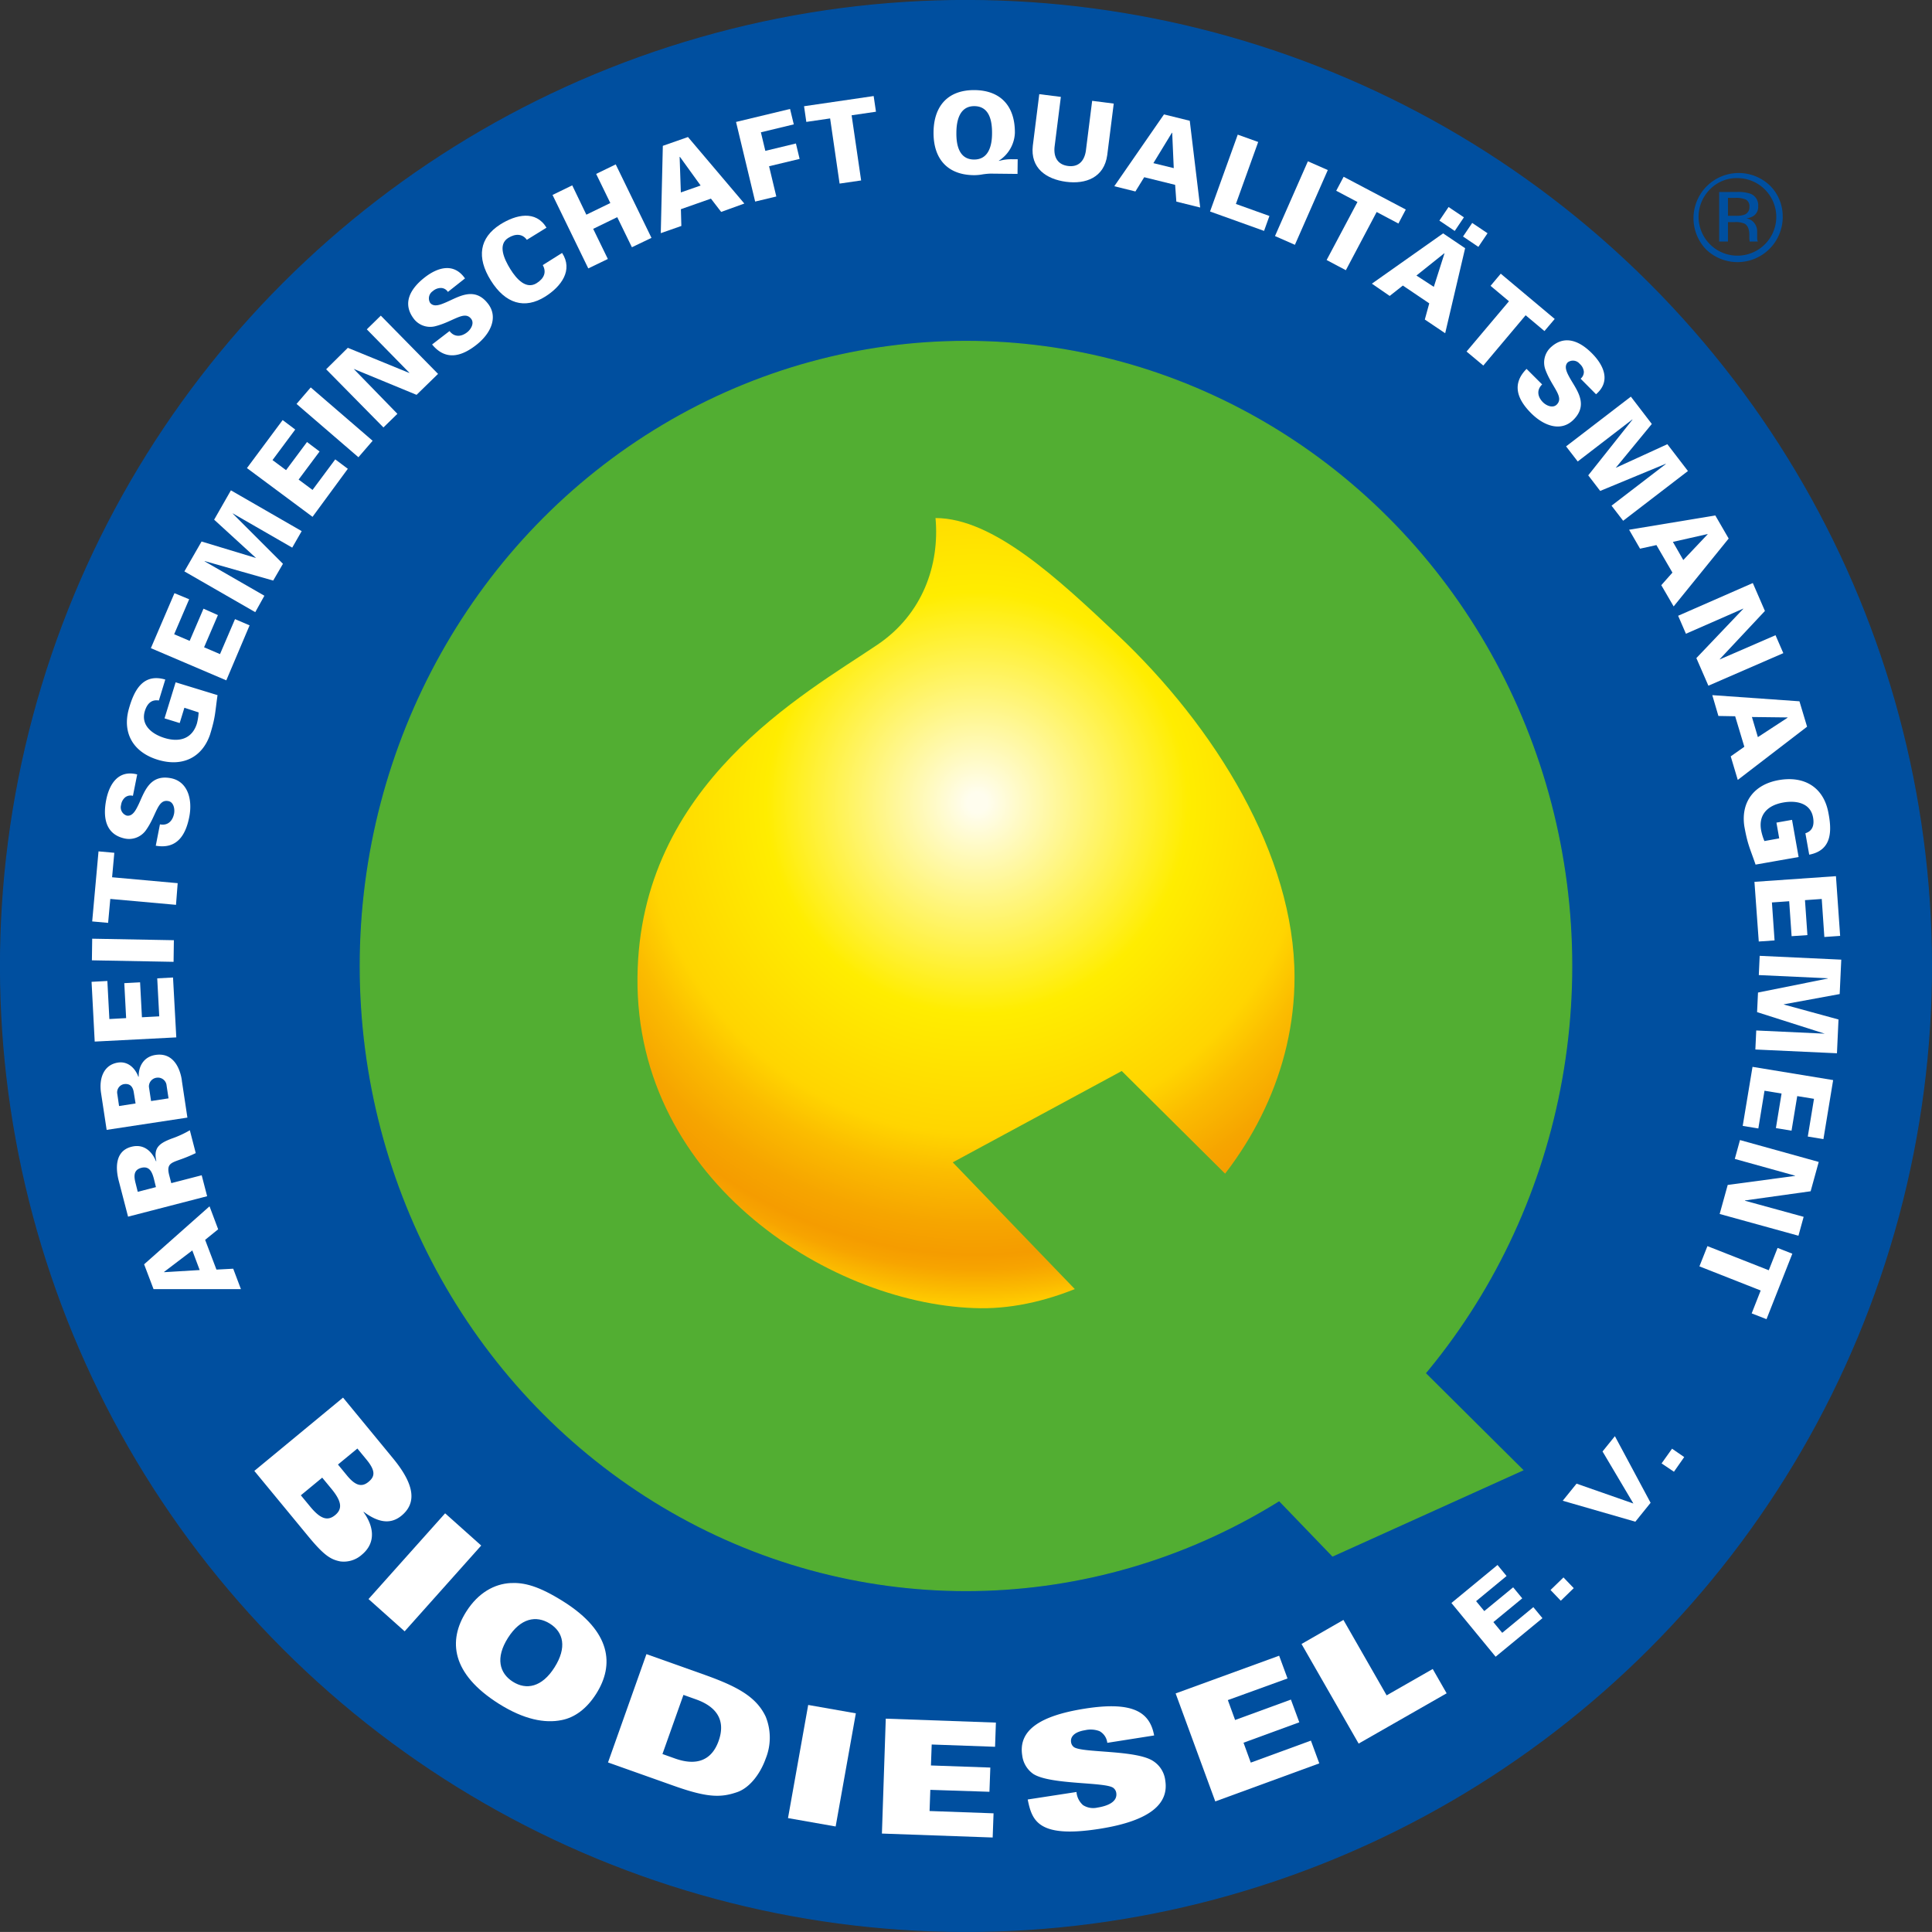 <svg xmlns="http://www.w3.org/2000/svg" xmlns:xlink="http://www.w3.org/1999/xlink" viewBox="0 0 461.03 461.02"><rect x="0" y="0" width="461.03" height="461.02" fill="#333333" stroke="none"/><defs><style>.cls-1,.cls-5{fill:#004f9f;}.cls-1{stroke:#004f9f;}.cls-1,.cls-2{stroke-miterlimit:3.86;stroke-width:0.25px;}.cls-2{fill:#52ae32;stroke:#52ae32;}.cls-3{fill:url(#radial-gradient);}.cls-4{fill:#fff;}</style><radialGradient id="radial-gradient" cx="233.19" cy="191.58" r="119.83" gradientUnits="userSpaceOnUse"><stop offset="0.02" stop-color="#fffdee"></stop><stop offset="0.42" stop-color="#ffed00"></stop><stop offset="0.66" stop-color="#ffd500"></stop><stop offset="0.74" stop-color="#fbbc00"></stop><stop offset="0.84" stop-color="#f6a500"></stop><stop offset="0.9" stop-color="#f59c00"></stop><stop offset="0.93" stop-color="#f7a400"></stop><stop offset="0.97" stop-color="#fbba00"></stop><stop offset="1" stop-color="#fc0"></stop></radialGradient></defs><title>Element 1</title><g id="Ebene_2" data-name="Ebene 2"><g id="Ebene_1-2" data-name="Ebene 1"><circle class="cls-1" cx="230.51" cy="230.51" r="230.39" transform="translate(-95.48 230.51) rotate(-45)"></circle><ellipse class="cls-2" cx="230.51" cy="230.51" rx="144.55" ry="149.05"></ellipse><path class="cls-3" d="M223.24,123.62c13.82,0,29.37,14.62,43.36,27.8,23.27,21.93,42.31,52.61,42.31,81.76,0,45.06-42.16,79.33-74.88,79-34.82-.37-82.42-29.83-81.91-79,.47-46.09,39.89-67.59,57.3-79.36C220.12,146.58,224.26,134.88,223.24,123.62Z"></path><polygon class="cls-2" points="227.56 277.4 267.66 255.73 363.37 350.8 318 371.31 227.56 277.4"></polygon><path class="cls-4" d="M85.28,345.66l2.15,2.61c2.3,2.79,2,4.11.51,5.34s-3,1.09-5.12-1.49l-2.17-2.64ZM60.69,351l12.86,15.6c3.77,4.57,5.37,5.56,7.68,6a6.46,6.46,0,0,0,5.1-1.59c3.63-3,2.7-7.06.41-10.19l.06-.05c3,2.23,6.11,3.29,9,.92,3.58-2.95,3.29-7.24-2-13.67L81.86,333.51Zm16.2,1.61,2.18,2.64c2.54,3.08,2.66,4.85.9,6.3s-3.47,1-6-2.09l-2.18-2.64Z"></path><path class="cls-4" d="M106.22,361.12l8.61,7.69L96.56,389.28l-8.62-7.7Z"></path><path class="cls-4" d="M132.32,397.89c-3,4.75-6.74,5.45-9.95,3.41s-4.17-5.7-1.16-10.45,6.74-5.44,10-3.41S135.33,393.14,132.32,397.89Zm9.94,6.31c4.4-6.93,3.57-14.84-7.76-22-6-3.79-9.46-4.6-12.67-4.44-3.86.21-7.71,2.31-10.56,6.8-4.4,6.93-3.57,14.84,7.76,22,6,3.78,11,4.72,15,3.9C137.14,409.86,140,407.76,142.26,404.2Z"></path><path class="cls-4" d="M163.09,404.45l3,1.07c4.94,1.76,7.12,5,5.41,9.87s-5.48,6-10.42,4.24l-3-1.07Zm-18,16.12,15.72,5.58c8,2.84,11.2,2.85,15.11,1.5,2.89-1,5.46-4.23,6.8-8a13.34,13.34,0,0,0,0-10c-2.27-4.84-7-7.28-14.6-10l-13.86-4.93Z"></path><path class="cls-4" d="M192.86,406.85l11.37,2-4.82,27-11.37-2Z"></path><path class="cls-4" d="M211.37,410.12l26.28.94-.2,5.77-15.12-.54-.18,5,14.17.5-.21,5.78L222,427.11l-.18,5.05,15.27.55-.21,5.77-26.43-.94Z"></path><path class="cls-4" d="M256.88,427.62a4.66,4.66,0,0,0,1.57,3.14,4.51,4.51,0,0,0,3.44.58c2.36-.37,4.83-1.34,4.48-3.52a1.82,1.82,0,0,0-.68-1.16c-1.81-1.48-15-.72-19.11-3.34a6.31,6.31,0,0,1-2.65-4.43c-.94-5.93,4.09-9.45,14.94-11.16,11.52-1.81,15.51.83,16.54,6.4l-11.18,1.76a3.62,3.62,0,0,0-1.86-2.79,5.93,5.93,0,0,0-3.46-.22c-2.41.38-3.54,1.48-3.32,2.87a1.75,1.75,0,0,0,.68,1.16c2,1.41,14.76.64,18.87,3.3a6.37,6.37,0,0,1,2.93,4.7c.84,5.36-3.34,9.56-15.69,11.5-14.72,2.32-16.12-2-17.14-7Z"></path><path class="cls-4" d="M280.54,404.1l24.7-9,2,5.43L293,405.69l1.73,4.75,13.32-4.87,2,5.42-13.31,4.87,1.73,4.75,14.35-5.25,2,5.43L290,429.87Z"></path><path class="cls-4" d="M310.58,392.3l10-5.74,10.31,18,11-6.29,3.32,5.8-21,12Z"></path><path class="cls-4" d="M346.35,382.52l11-9.07,2.16,2.63-7.27,6,1.95,2.37,6.89-5.67,2.17,2.63-6.89,5.67,2.11,2.56,7.43-6.13,2.17,2.63-11.17,9.2Z"></path><path class="cls-4" d="M370,379.42l3.09-3,2.45,2.56-3.09,3Z"></path><path class="cls-4" d="M393.88,358.61l-3.64,4.51-17.33-5,3.3-4.08,13.56,4.74-7.36-12.42,2.95-3.65Z"></path><path class="cls-4" d="M396.5,349.21,399,345.7l2.9,2-2.45,3.5Z"></path><path class="cls-4" d="M47.65,303.07l-8.48.51,0-.08,6.72-5.11Zm8-.32-4,.21-2.7-7.1,3.11-2.52L50,287.86,34.39,301.7l2.25,5.92,20.85,0Z"></path><path class="cls-4" d="M37.21,283.28l-4.34,1.12-.5-2c-.42-1.61-.59-3.22,1.35-3.72s2.57,1,3,2.6Zm3.66-.95-.49-1.88c-.66-2.57.26-2.91,2.48-3.7a35,35,0,0,0,3.85-1.59l-1.41-5.45a23.92,23.92,0,0,1-4.36,2c-2.84,1.09-4.38,2.13-3.63,5.37l-.1,0c-1-2.46-3-4.16-5.83-3.43-4,1-3.83,5.23-3,8.29l2.18,8.39,18.87-4.88-1.3-5Z"></path><path class="cls-4" d="M40.22,262.1l-4.17.64-.51-3.37a2.1,2.1,0,0,1,1.88-2.2,2.07,2.07,0,0,1,2.34,1.93ZM43.41,258c0-.18-.7-7.12-6.31-6.26-2.74.41-4.07,2.66-4,5.18H33c-.72-2-2.45-3.72-4.83-3.36-3.39.51-4.57,3.68-4.07,7.18l1.35,8.88,19.27-2.93Zm-15,5.93L28,261.1a2,2,0,0,1,1.55-2.39c1.47-.22,2.17.59,2.38,2l.42,2.61Z"></path><path class="cls-4" d="M42.07,247.55l-19.47,1-.75-14.26,3.77-.2.48,9.08,4-.22-.44-8.34,3.77-.2.44,8.34,4.13-.22-.48-9.07,3.77-.2Z"></path><path class="cls-4" d="M41.42,229.52l-19.49-.36L22,224l19.49.36Z"></path><path class="cls-4" d="M26.32,214.51l-.52,5.71L22,219.88l1.51-16.72,3.77.34-.53,5.84,15.65,1.41L42,215.92Z"></path><path class="cls-4" d="M31.72,189.91a2.1,2.1,0,0,0-1.83.34,2.87,2.87,0,0,0-1,1.85,2.07,2.07,0,0,0,1.33,2.52c1.41.27,2.17-1.27,2.8-2.55,1.41-2.93,2.58-7.36,7.75-6.37,4,.77,5.22,5,4.4,9.21s-2.83,7.81-8,6.9l1-5.1c1.79.37,3-.72,3.37-2.55.22-1.18-.13-2.8-1.4-3-2.6-.49-2.76,3.39-5.35,7a4.94,4.94,0,0,1-5.2,1.89c-4.5-1.07-5-5.13-4.28-9s2.87-7.43,7.43-6.25Z"></path><path class="cls-4" d="M44,168.89l-1.12,3.65-3.62-1.12,2.65-8.6,10,3.06c-.61,4.21-.46,5.1-1.79,9.42-1.9,5.52-6.64,7.78-12.47,6s-8.47-6.33-6.94-12c1.21-4.38,3.29-8.74,8.73-7.14l-1.53,5c-1.88-.31-2.84.89-3.35,2.53-1,3.34,1.67,5.48,4.69,6.41,3.67,1.13,6.64.11,7.74-3.46A13.36,13.36,0,0,0,47.4,170Z"></path><path class="cls-4" d="M54,162.35,36,154.67l5.63-13.12L45.14,143l-3.58,8.35,3.7,1.58,3.3-7.68L52,146.78l-3.3,7.68,3.8,1.63,3.58-8.35,3.48,1.49Z"></path><path class="cls-4" d="M60.91,146.08,44,136.35l4.1-7.13,13,3.94,0,0-10-9.15,4-7,16.89,9.73-2.26,3.94-14.13-8.14-.08,0,12,12-2.33,4-16.35-4.65,0,.07,14.25,8.2Z"></path><path class="cls-4" d="M74.58,123.33,58.93,111.7l8.52-11.46,3,2.26-5.42,7.29,3.23,2.4,5-6.71,3,2.26-5,6.7,3.32,2.47,5.42-7.29,3,2.25Z"></path><path class="cls-4" d="M85.53,109.11,70.76,96.39l3.39-3.94,14.77,12.73Z"></path><path class="cls-4" d="M77.83,88.12,83,83l14.66,6v-.07L87.53,78.59l3.34-3.27,13.66,13.9-5.13,5-15-6.19,0,0L94.83,98.75,91.5,102Z"></path><path class="cls-4" d="M106.88,69.66a2,2,0,0,0-1.6-.94,2.94,2.94,0,0,0-2,.75,2.08,2.08,0,0,0-.65,2.78c.89,1.13,2.48.46,3.79-.1,3-1.28,6.77-3.86,10,.28,2.54,3.22.69,7.16-2.71,9.84s-7.26,4-10.6-.07L107.27,79c1.11,1.46,2.75,1.44,4.22.28.94-.74,1.74-2.2.93-3.21-1.63-2.08-4.3.74-8.65,1.8a4.92,4.92,0,0,1-5.17-2c-2.69-3.75-.42-7.16,2.65-9.59s7-3.73,9.71.16Z"></path><path class="cls-4" d="M125.72,57.23c-1-1.41-2.65-1.58-4.45-.45-2.53,1.6-1,5,.51,7.44s3.8,4.91,6.28,3.35c1.85-1.17,2.37-2.68,1.46-4.31l4.61-2.9c2.69,4.11-.21,8-4,10.4-4.94,3.12-9.54,1.71-13-3.82s-2.71-10.19,2.2-13.35c3.84-2.43,8.53-3.46,11.08.74Z"></path><path class="cls-4" d="M140.38,64.05l-8.53-17.53,4.7-2.29,3.37,7,5.72-2.78-3.38-6.95,4.67-2.27,8.53,17.53L150.79,59l-3.5-7.18-5.74,2.79,3.5,7.19Z"></path><path class="cls-4" d="M162.47,45.92l-.29-8.49.07,0,4.94,6.84Zm.12,8-.11-4,7.17-2.52,2.44,3.17,5.53-2L164.17,32.7l-6,2.1-.49,20.84Z"></path><path class="cls-4" d="M185.25,46.89,180.2,48.1l-4.56-19L188.53,26l.89,3.68-7.85,1.89L182.63,36l7.3-1.76.88,3.68-7.29,1.75Z"></path><path class="cls-4" d="M198.09,28.26l-5.68.83-.54-3.74,16.61-2.43.55,3.74-5.81.85,2.27,15.55-5.14.75Z"></path><path class="cls-4" d="M236.73,31.82c0,2.89-.79,6.28-4.32,6.25s-4.22-3.44-4.19-6.33c0-3,.79-6.45,4.32-6.41S236.76,28.77,236.73,31.82ZM242.85,38c-.42,0-.86,0-1.27,0a10.33,10.33,0,0,0-3.17.4l-.06-.05a8.27,8.27,0,0,0,3.83-6.61c.06-6.42-3.4-10.18-9.61-10.24s-9.74,3.63-9.8,10.05,3.4,10.19,9.61,10.25a11.16,11.16,0,0,0,2.15-.2,17.26,17.26,0,0,1,1.8-.17l6.48.07Z"></path><path class="cls-4" d="M265.77,24.72,264.22,37c-.73,5.38-5.14,7-9.83,6.38s-8.56-3.23-7.93-8.62L248,22.47l5.15.65-1.51,12c-.23,2.47.81,4.18,3.23,4.49s3.85-1.1,4.24-3.55l1.51-12Z"></path><path class="cls-4" d="M275.23,38.93l4.42-7.25.07,0,.37,8.44Zm-4.29,6.76,2.1-3.4,7.38,1.82.29,4,5.69,1.41-2.49-20.7-6.15-1.52L265.9,44.44Z"></path><path class="cls-4" d="M288.75,50.47l6.61-18.34,4.88,1.75-5.32,14.79,8,2.87-1.28,3.56Z"></path><path class="cls-4" d="M304.25,56.33l7.85-17.84,4.75,2.09L309,58.42Z"></path><path class="cls-4" d="M323.93,48.2l-5.07-2.68,1.77-3.34L335.46,50l-1.76,3.34-5.19-2.75-7.35,13.89-4.59-2.43Z"></path><path class="cls-4" d="M338,65.75l6.63-5.3.07,0-2.55,8Zm14.78-6.84,2.19-3.25-3.66-2.46-2.19,3.24Zm-5.64-3.8,2.19-3.25-3.66-2.46-2.19,3.24ZM331.62,70.62l3.14-2.48,6.3,4.25L340,76.25l4.86,3.27,4.76-20.29-5.25-3.54-17,12Z"></path><path class="cls-4" d="M360.08,71.89l-4.39-3.68,2.43-2.9L371,76.11,368.55,79l-4.49-3.77-10.1,12-4-3.34Z"></path><path class="cls-4" d="M377.18,90.37a2.1,2.1,0,0,0,.77-1.7,2.9,2.9,0,0,0-1-1.86,2.08,2.08,0,0,0-2.83-.35c-1,1-.19,2.51.5,3.76,1.6,2.83,4.56,6.32.8,10-2.93,2.87-7,1.45-10.08-1.65s-4.79-6.78-1.06-10.54L368,91.74c-1.33,1.27-1.14,2.89.17,4.23.84.85,2.37,1.49,3.3.59,1.89-1.86-1.2-4.2-2.72-8.42a4.94,4.94,0,0,1,1.41-5.35c3.45-3.08,7.08-1.18,9.82,1.62s4.46,6.6.88,9.67Z"></path><path class="cls-4" d="M373.71,106.52l15.46-11.87,5,6.52-8.61,10.47,0,0L397.88,106l4.91,6.4-15.46,11.87-2.77-3.6,12.94-9.93v-.07l-15.65,6.48L379,113.43l10.57-13.31h-.08l-13,10Z"></path><path class="cls-4" d="M399.2,129.31l8.28-1.87,0,.07-5.8,6.13Zm-7.84,1.62,3.91-.86,3.82,6.57-2.66,3,2.95,5.07,13.13-16.2L409.32,123l-20.57,3.41Z"></path><path class="cls-4" d="M418.27,139.13l2.89,6.66-10.82,11.55.07,0,13.28-5.76,1.86,4.28-17.88,7.77-2.87-6.59L416,145.28l0-.05-13.69,6-1.86-4.29Z"></path><path class="cls-4" d="M418.06,171.1l8.49.1,0,.08-7.07,4.62Zm-8-.25,4,.07,2.19,7.28L413,180.49l1.68,5.62,16.54-12.7-1.82-6.06-20.8-1.47Z"></path><path class="cls-4" d="M424.57,200.06l-.66-3.76,3.72-.66,1.57,8.87-10.27,1.81c-1.37-4-1.9-4.75-2.69-9.19-.83-5.79,2.36-10,8.37-11s10.43,1.77,11.63,7.49c.92,4.45,1.06,9.27-4.51,10.33l-.91-5.11c1.82-.58,2.13-2.09,1.83-3.77-.61-3.45-4-4.12-7.1-3.57-3.77.66-5.95,2.92-5.3,6.6a12.83,12.83,0,0,0,.79,2.6Z"></path><path class="cls-4" d="M418.66,210.43l19.45-1.35,1,14.25-3.77.26-.62-9.07-4,.28.58,8.34-3.77.26-.58-8.34-4.12.29.63,9.06-3.77.26Z"></path><path class="cls-4" d="M419.91,228.09l19.47.91-.38,8.21-13.33,2.45v.05l13.05,3.57-.37,8.06-19.47-.9.21-4.54,16.29.76.05,0-16.14-5.14.22-4.67,16.67-3.35-.06-.06-16.42-.76Z"></path><path class="cls-4" d="M418.2,254.58l19.24,3.16-2.32,14.09-3.73-.62,1.48-9-4-.65-1.36,8.25-3.73-.62,1.35-8.24-4.07-.67-1.47,9-3.73-.61Z"></path><path class="cls-4" d="M434,277.27l-1.93,7-15.67,2.19,0,.07,14,3.84-1.24,4.51-18.8-5.19,1.92-6.93,16.08-2.16v-.05l-14.39-4,1.24-4.5Z"></path><path class="cls-4" d="M422.08,303.12l2.1-5.33,3.52,1.38-6.16,15.62L418,313.41l2.15-5.46-14.62-5.76,1.91-4.83Z"></path><path class="cls-5" d="M414.59,42.5a9.29,9.29,0,0,1,9.28,9.28A9.27,9.27,0,1,1,408,45.23,8.91,8.91,0,0,1,414.59,42.5Zm10.81,9.26a10.28,10.28,0,0,0-3.16-7.59A10.78,10.78,0,0,0,407,59.4a10.79,10.79,0,0,0,18.41-7.64Zm-7.94-2.37a1.82,1.82,0,0,1-1.23,1.85,5.64,5.64,0,0,1-2,.26h-1.89V47.22h1.79a5.55,5.55,0,0,1,2.54.44A1.8,1.8,0,0,1,417.46,49.39Zm-7.22-3.57V57.63h2.1V53H414a5.09,5.09,0,0,1,2.32.38c.75.44,1.12,1.35,1.12,2.71V57l.05.38a.69.69,0,0,1,0,.13l0,.12h2l-.08-.15a1.9,1.9,0,0,1-.1-.61c0-.32,0-.61,0-.88v-.87a3.26,3.26,0,0,0-.63-1.83,2.82,2.82,0,0,0-2-1.16,4.62,4.62,0,0,0,1.71-.57,2.57,2.57,0,0,0,1.16-2.33,2.92,2.92,0,0,0-1.84-3,9.25,9.25,0,0,0-3.25-.42Z"></path></g></g></svg>
